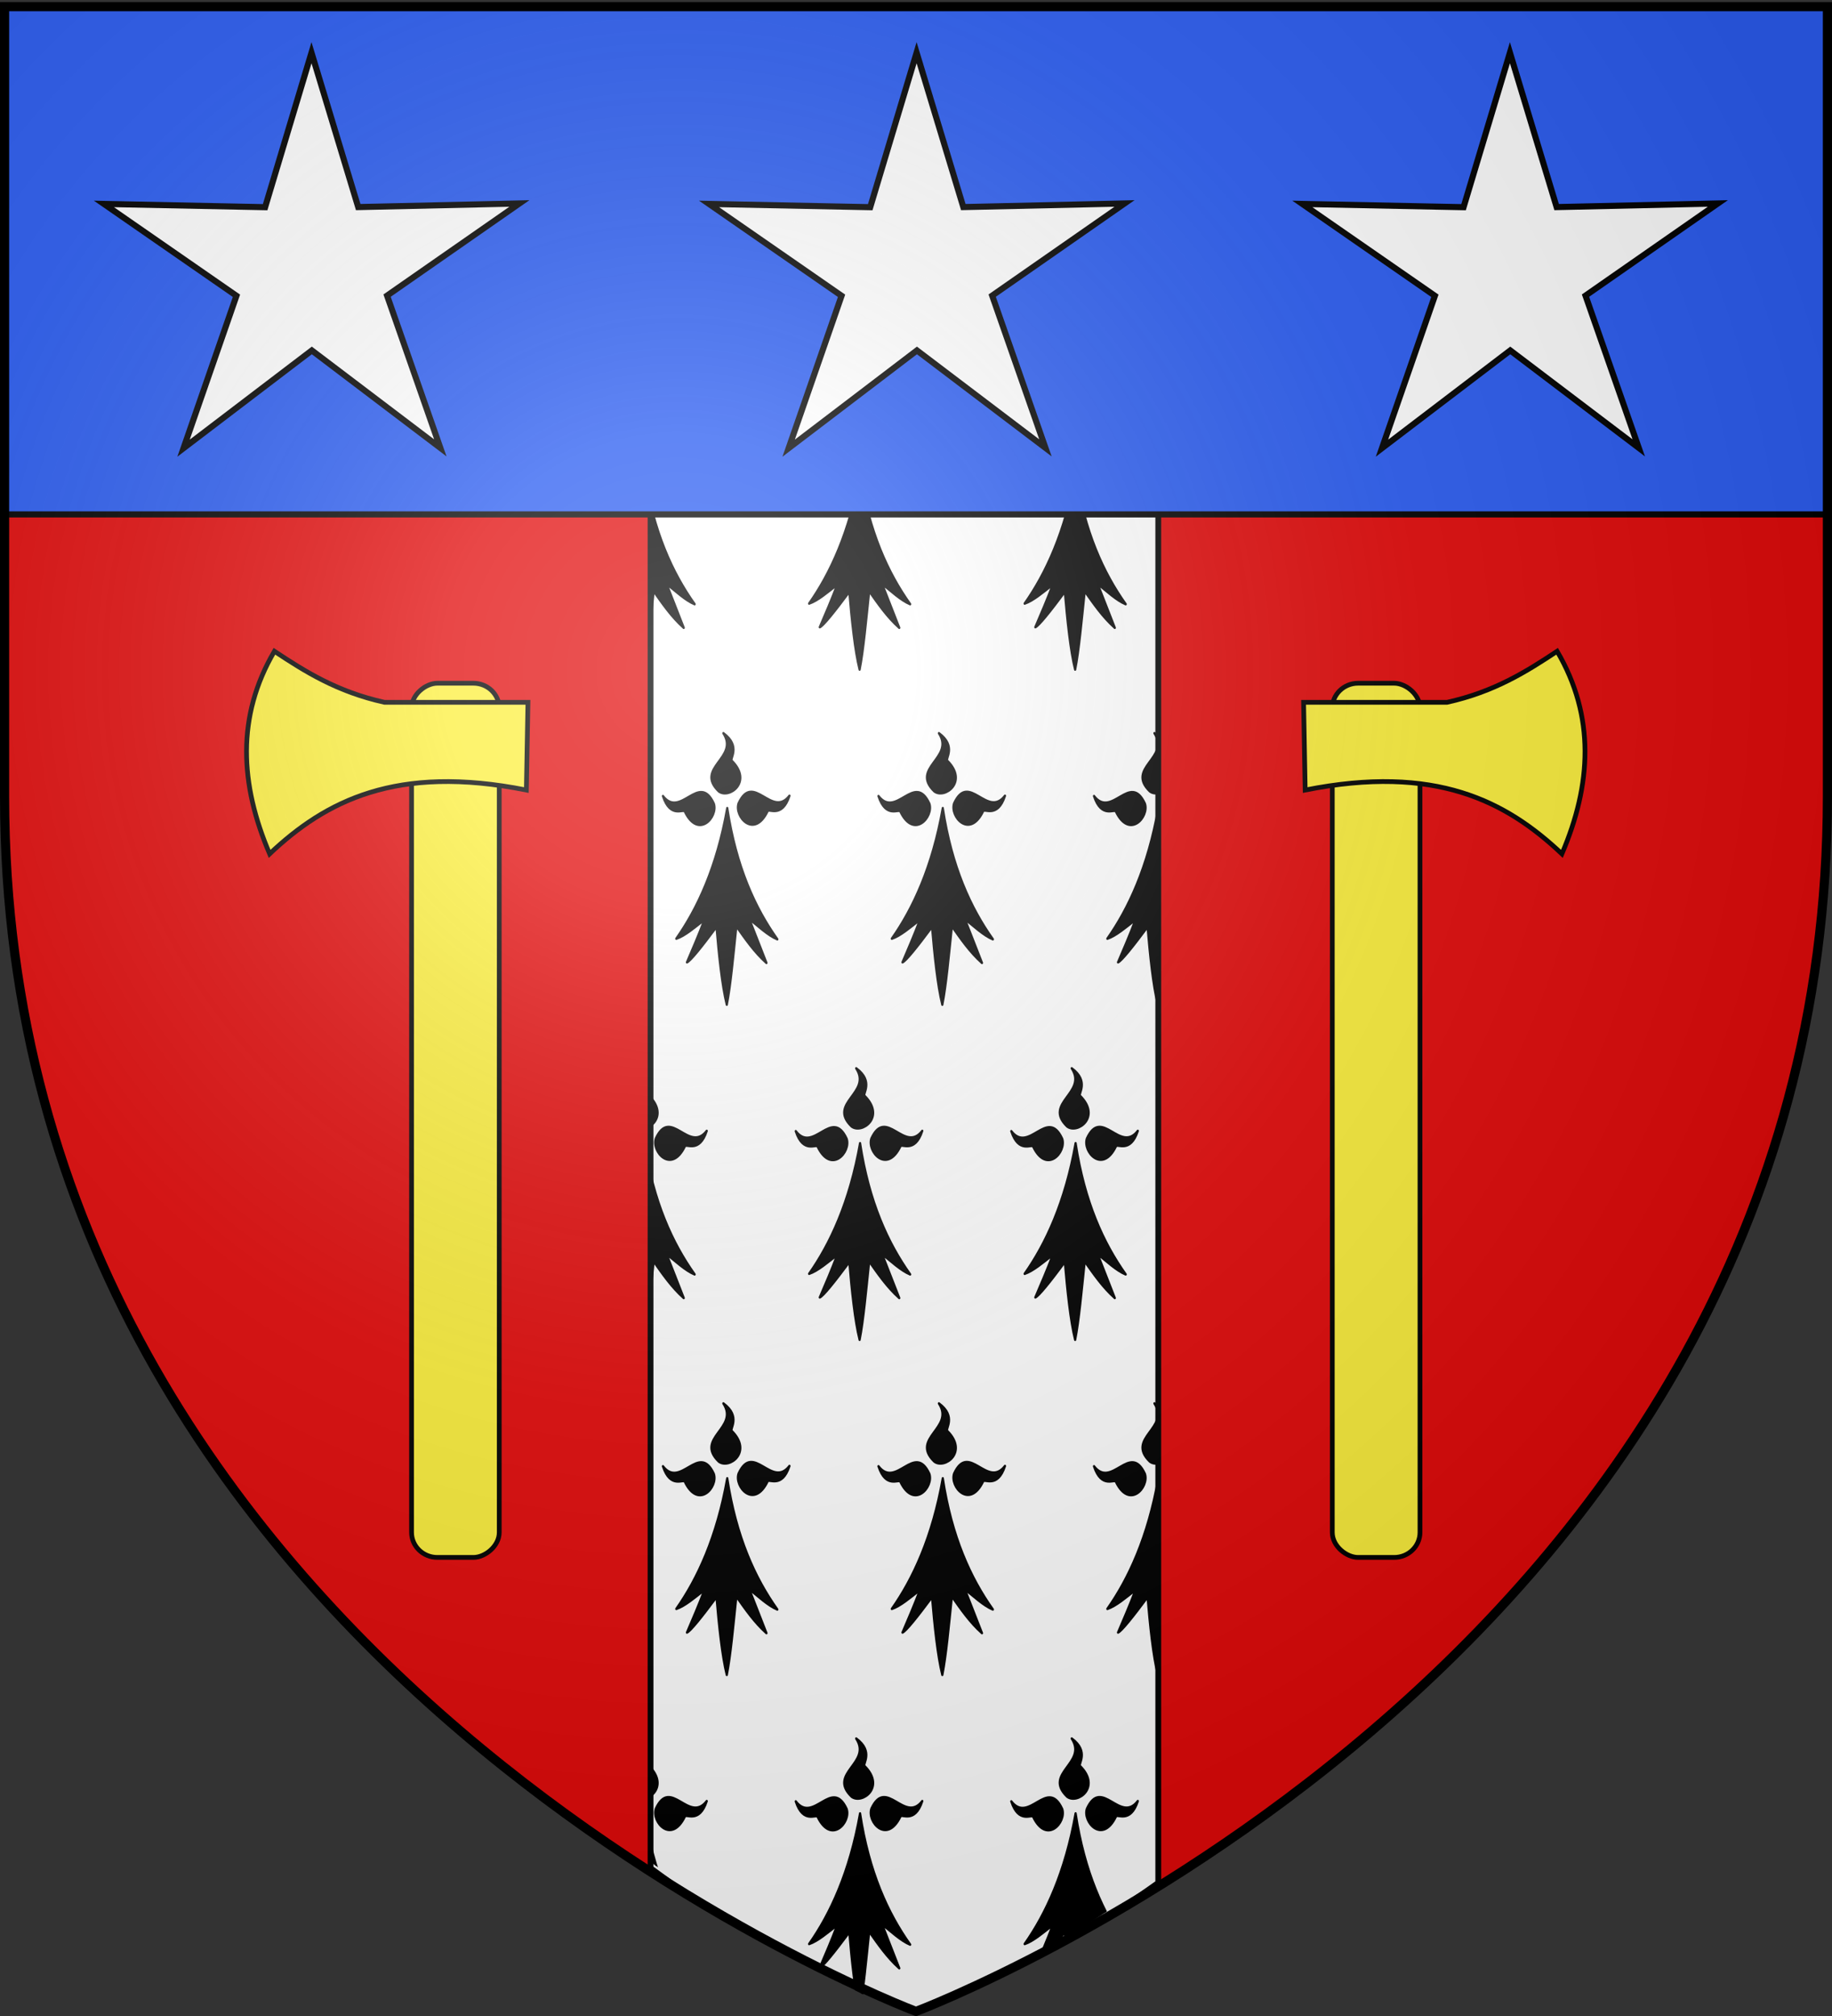 <svg xmlns="http://www.w3.org/2000/svg" xmlns:xlink="http://www.w3.org/1999/xlink" width="600" height="660" version="1.0"><rect width="100%" height="100%" fill="#333333" stroke="none"/><desc>Flag of Canton of Valais (Wallis)</desc><defs><radialGradient xlink:href="#a" id="d" cx="221.445" cy="226.331" r="300" fx="221.445" fy="226.331" gradientTransform="matrix(1.353 0 0 1.349 -77.63 -85.747)" gradientUnits="userSpaceOnUse"/><linearGradient id="a"><stop offset="0" style="stop-color:white;stop-opacity:.314"/><stop offset=".19" style="stop-color:white;stop-opacity:.251"/><stop offset=".6" style="stop-color:#6b6b6b;stop-opacity:.125"/><stop offset="1" style="stop-color:black;stop-opacity:.125"/></linearGradient><clipPath id="b" clipPathUnits="userSpaceOnUse"><path d="M204.281 2.188v604.875C257.341 642.446 300 658.5 300 658.5s38.753-14.606 88.344-46.625V2.188z" style="fill:#fff"/></clipPath></defs><g style="display:inline"><path d="M300 658.5s298.5-112.32 298.5-397.772V2.176H1.5v258.552C1.5 546.18 300 658.5 300 658.5" style="fill:#e20909;fill-opacity:1;fill-rule:evenodd;stroke:none;stroke-width:1px;stroke-linecap:butt;stroke-linejoin:miter;stroke-opacity:1"/><path d="M213.063 6.625v604.969A534 534 0 0 0 226.25 621c.012.008.02.023.031.031C268.653 646.687 300 658.5 300 658.5s27.408-10.322 65.594-32.625c4.46-2.983 9.044-6.105 13.75-9.469V6.625z" style="fill:#fff;stroke:#000;stroke-width:1.901;stroke-miterlimit:4;stroke-dasharray:none"/><g clip-path="url(#b)" transform="matrix(.903 0 0 1 28.535 2.44)"><g id="c" style="display:inline"><g style="fill:#000;fill-opacity:1"><path d="M377.128 135.622c-14.101 70.111-40.388 119.752-68.944 155.439 11.87-3.562 25.215-13.69 38.117-22.55-7.89 18.385-15.78 34.445-23.671 50.668 4.71-1.748 19.66-18.122 39.965-42.146 3.183 33.027 7.487 70.222 13.917 92.616 5.119-22.358 8.906-59.364 12.969-93.342 12.24 15.194 24.13 30.565 40.692 43.598l-23.253-52.318c12.007 8.398 25.275 19.515 38.007 24.2-30.189-37.467-55.61-86.046-67.799-156.165M319.723 139.698c-1.296-4.078-19.538 8.975-29.595-18.388 23.992 27.584 48.78-29.041 68.834 8.941 6.189 15.671-20.922 42.86-39.239 9.447" style="fill:#000;fill-opacity:1;fill-rule:evenodd;stroke:#000;stroke-width:3;stroke-linecap:round;stroke-linejoin:round;stroke-miterlimit:4;stroke-dasharray:none;stroke-opacity:1" transform="matrix(.268 0 0 .275 209.266 5.404)"/><path d="M431.716 139.348c1.296-4.078 19.537 8.975 29.595-18.387-23.992 27.584-48.78-29.042-68.834 8.94-6.189 15.671 20.922 42.861 39.239 9.447M383.382 79.375c-3.697-2.154 13.021-17.11-11.488-32.894 21.686 29.431-38.984 41.27-6.29 69.127 13.943 9.458 46.392-11.069 17.778-36.233" style="fill:#000;fill-opacity:1;fill-rule:evenodd;stroke:#000;stroke-width:3;stroke-linecap:round;stroke-linejoin:round;stroke-miterlimit:4;stroke-dasharray:none;stroke-opacity:1;display:inline" transform="matrix(.268 0 0 .275 209.266 5.404)"/></g></g><use xlink:href="#c" width="600" height="660" transform="translate(-78.172)"/><use xlink:href="#c" width="600" height="660" transform="translate(48.172 329.125)"/><use xlink:href="#c" width="600" height="660" transform="translate(78.172)"/><use xlink:href="#c" width="600" height="660" transform="translate(-78.172 219.417)"/><use xlink:href="#c" width="600" height="660" transform="translate(-108.172 548.541)"/><use xlink:href="#c" width="600" height="660" transform="translate(0 219.417)"/><use xlink:href="#c" width="600" height="660" transform="translate(-78.172 438.833)"/><use xlink:href="#c" width="600" height="660" transform="translate(-30 548.541)"/><use xlink:href="#c" width="600" height="660" transform="translate(-108.172 109.708)"/><use xlink:href="#c" width="600" height="660" transform="translate(78.172 219.417)"/><use xlink:href="#c" width="600" height="660" transform="translate(-30 109.708)"/><use xlink:href="#c" width="600" height="660" transform="translate(0 438.833)"/><use xlink:href="#c" width="600" height="660" transform="translate(48.172 548.541)"/><use xlink:href="#c" width="600" height="660" transform="translate(-108.172 329.125)"/><use xlink:href="#c" width="600" height="660" transform="translate(78.172 438.833)"/><use xlink:href="#c" width="600" height="660" transform="translate(48.172 109.708)"/><use xlink:href="#c" width="600" height="660" transform="translate(-30 329.125)"/></g><path d="M1.5 2.188v166.218h597V2.188z" style="fill:#2b5df2;stroke:#000;stroke-width:2;stroke-miterlimit:4;stroke-dasharray:none"/></g><g style="fill:#fcef3c" transform="matrix(.517 0 0 .517 79.192 211.561)"><rect width="553.564" height="55.558" x="23.436" y="-163.089" rx="15.848" ry="16.344" style="color:#000;fill:#fcef3c;fill-opacity:1;fill-rule:nonzero;stroke:#000;stroke-width:3;stroke-linecap:butt;stroke-linejoin:miter;marker:none;stroke-miterlimit:4;stroke-dasharray:none;stroke-dashoffset:0;stroke-opacity:1;visibility:visible;display:inline;overflow:visible" transform="rotate(90)"/><path d="M180.262 91.076C97.718 74.639 53.016 98.088 17.627 131.482-1.195 87.479-3.564 44.505 20.657 3.192c19.272 12.757 39.63 25.66 69.701 32.325h90.914z" style="fill:#fcef3c;fill-opacity:1;fill-rule:evenodd;stroke:#000;stroke-width:3;stroke-linecap:butt;stroke-linejoin:miter;stroke-miterlimit:4;stroke-dasharray:none;stroke-opacity:1"/></g><g style="fill:#fcef3c" transform="matrix(-.517 0 0 .517 520.655 211.561)"><rect width="553.564" height="55.558" x="23.436" y="-163.089" rx="15.848" ry="16.344" style="color:#000;fill:#fcef3c;fill-opacity:1;fill-rule:nonzero;stroke:#000;stroke-width:3;stroke-linecap:butt;stroke-linejoin:miter;marker:none;stroke-miterlimit:4;stroke-dasharray:none;stroke-dashoffset:0;stroke-opacity:1;visibility:visible;display:inline;overflow:visible" transform="rotate(90)"/><path d="M180.262 91.076C97.718 74.639 53.016 98.088 17.627 131.482-1.195 87.479-3.564 44.505 20.657 3.192c19.272 12.757 39.63 25.66 69.701 32.325h90.914z" style="fill:#fcef3c;fill-opacity:1;fill-rule:evenodd;stroke:#000;stroke-width:3;stroke-linecap:butt;stroke-linejoin:miter;stroke-miterlimit:4;stroke-dasharray:none;stroke-opacity:1"/></g><path d="m-92.632 127.368-42.976-30.687-41.087 33.174 15.905-50.356-44.246-28.825 52.805-.434 13.742-50.988 16.73 50.087 52.74-2.688-42.466 31.39z" style="fill:#fff;stroke:#000;stroke-width:2;stroke-miterlimit:4;stroke-dasharray:none" transform="rotate(1.63 -650.993 8461.639)"/><path d="m-92.632 127.368-42.976-30.687-41.087 33.174 15.905-50.356-44.246-28.825 52.805-.434 13.742-50.988 16.73 50.087 52.74-2.688-42.466 31.39z" style="fill:#fff;stroke:#000;stroke-width:2;stroke-miterlimit:4;stroke-dasharray:none" transform="rotate(1.63 -551.936 15427.377)"/><path d="m-92.632 127.368-42.976-30.687-41.087 33.174 15.905-50.356-44.246-28.825 52.805-.434 13.742-50.988 16.73 50.087 52.74-2.688-42.466 31.39z" style="fill:#fff;stroke:#000;stroke-width:2;stroke-miterlimit:4;stroke-dasharray:none" transform="rotate(1.63 -454.809 22257.418)"/><path d="M300 658.5s298.5-112.32 298.5-397.772V2.176H1.5v258.552C1.5 546.18 300 658.5 300 658.5" style="opacity:1;fill:url(#d);fill-opacity:1;fill-rule:evenodd;stroke:none;stroke-width:1px;stroke-linecap:butt;stroke-linejoin:miter;stroke-opacity:1"/><path d="M300 658.5S1.5 546.18 1.5 260.728V2.176h597v258.552C598.5 546.18 300 658.5 300 658.5z" style="opacity:1;fill:none;fill-opacity:1;fill-rule:evenodd;stroke:#000;stroke-width:3;stroke-linecap:butt;stroke-linejoin:miter;stroke-miterlimit:4;stroke-dasharray:none;stroke-opacity:1"/></svg>